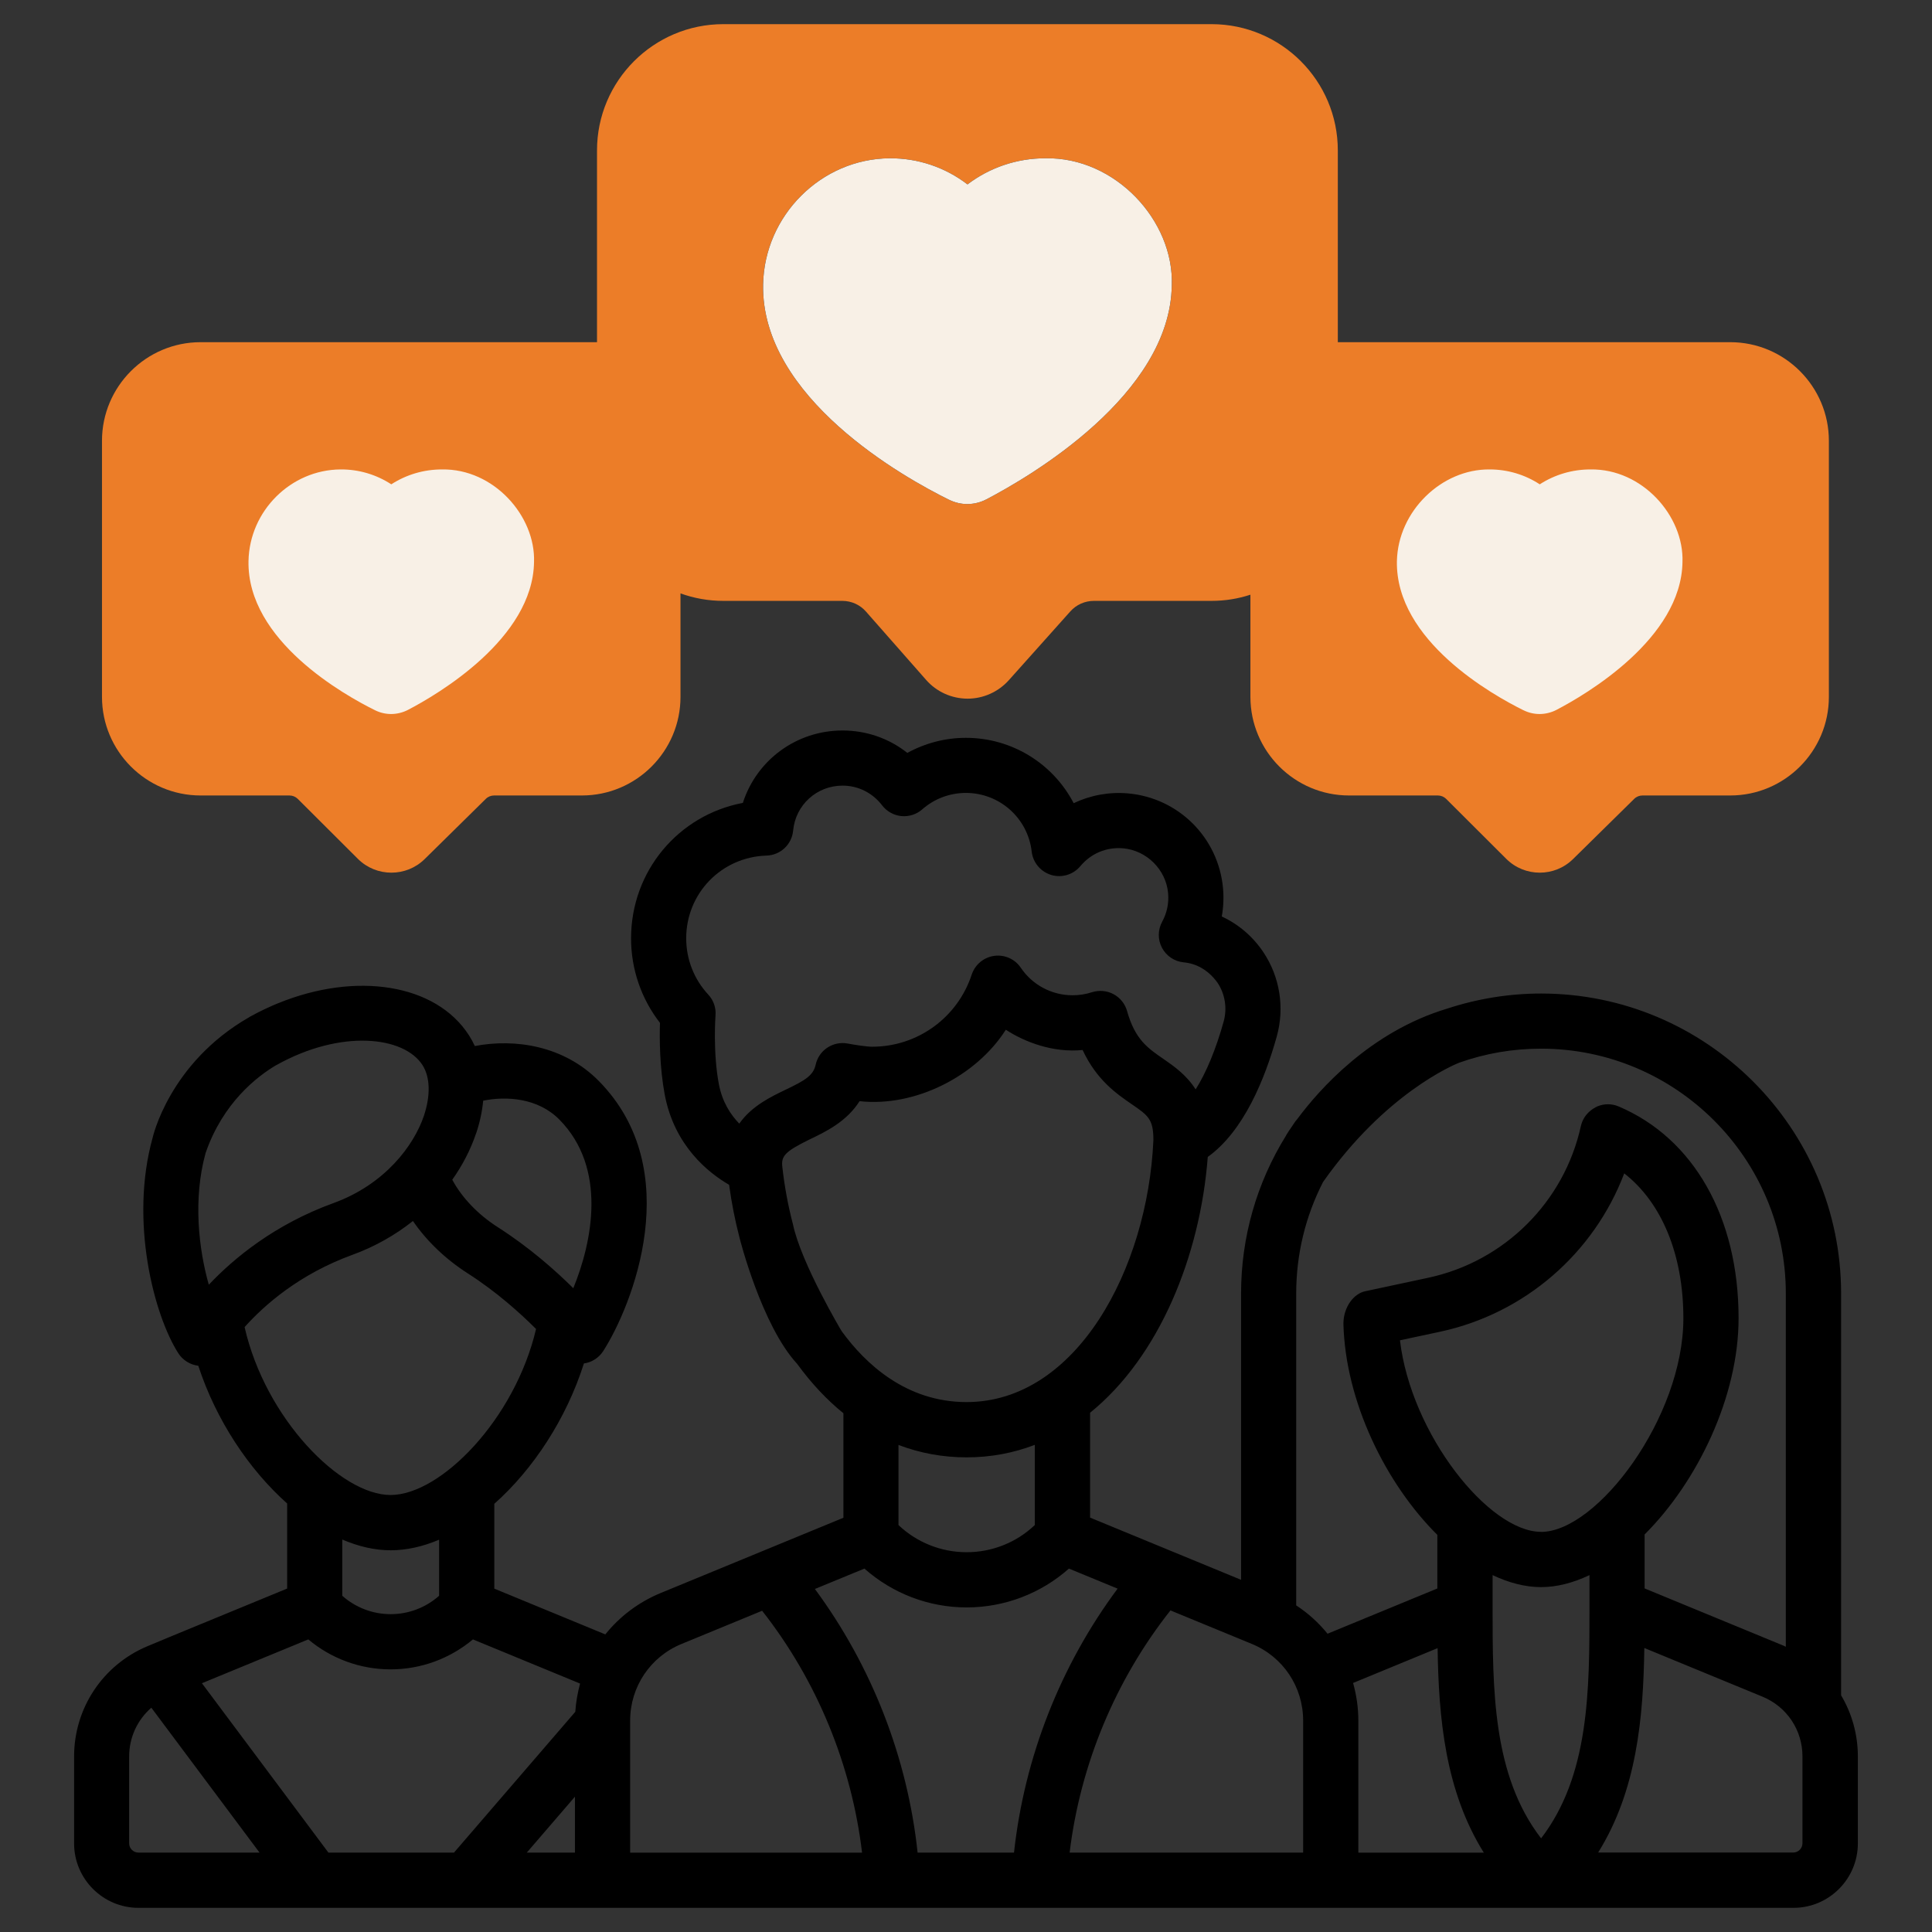 <svg width="80" height="80" viewBox="0 0 80 80" fill="none" xmlns="http://www.w3.org/2000/svg">
<rect x="0" y="0" width="80" height="80" fill="#333333" stroke="none"/>
<path d="M63.089 29.411C63.299 29.515 63.526 29.566 63.752 29.566C63.979 29.566 64.229 29.509 64.445 29.397C65.659 28.765 69.622 26.451 69.668 23.272C69.734 21.365 68.003 19.404 65.857 19.438C65.105 19.438 64.379 19.653 63.758 20.055C63.144 19.653 62.426 19.438 61.682 19.438C59.701 19.418 57.889 21.158 57.843 23.231C57.776 26.534 61.84 28.797 63.086 29.411H63.089ZM61.673 21.721H61.685C62.073 21.721 62.446 21.87 62.733 22.143C63.305 22.68 64.203 22.683 64.781 22.143C65.073 21.87 65.455 21.721 65.857 21.721C66.469 21.732 67.345 22.218 67.382 23.237C67.359 24.742 65.228 26.339 63.741 27.177C62.239 26.37 60.097 24.811 60.128 23.277C60.146 22.456 60.867 21.73 61.67 21.724L61.673 21.721Z" fill="black"/>
<path d="M15.533 29.411C15.743 29.515 15.97 29.566 16.197 29.566C16.424 29.566 16.674 29.509 16.889 29.397C18.104 28.765 22.067 26.451 22.113 23.272C22.178 21.365 20.447 19.404 18.302 19.438C17.549 19.438 16.823 19.653 16.203 20.055C15.579 19.648 14.85 19.432 14.101 19.438C12.042 19.452 10.33 21.155 10.29 23.231C10.224 26.534 14.287 28.797 15.533 29.411ZM14.118 21.721H14.129C14.517 21.721 14.89 21.87 15.177 22.143C15.749 22.68 16.648 22.683 17.225 22.143C17.518 21.87 17.9 21.721 18.302 21.721C18.913 21.732 19.789 22.218 19.827 23.237C19.804 24.742 17.673 26.339 16.185 27.177C14.683 26.37 12.541 24.811 12.573 23.277C12.59 22.456 13.311 21.73 14.115 21.724L14.118 21.721Z" fill="black"/>
<path d="M8.309 32.939H11.985C12.117 32.939 12.24 32.99 12.332 33.082L14.822 35.566C15.204 35.945 15.704 36.135 16.206 36.135C16.709 36.135 17.2 35.948 17.582 35.575L20.117 33.079C20.209 32.987 20.333 32.939 20.462 32.939H24.095C26.346 32.939 28.178 31.107 28.178 28.855V24.571C28.732 24.772 29.33 24.881 29.953 24.881H34.878C35.254 24.881 35.613 25.042 35.86 25.326L38.349 28.154C38.78 28.645 39.403 28.927 40.058 28.93H40.067C40.716 28.93 41.336 28.651 41.77 28.169L44.32 25.317C44.567 25.039 44.923 24.881 45.296 24.881H50.166C50.729 24.881 51.269 24.792 51.777 24.625V28.855C51.777 31.107 53.609 32.939 55.861 32.939H59.537C59.669 32.939 59.792 32.99 59.884 33.082L62.374 35.566C62.756 35.945 63.255 36.135 63.758 36.135C64.26 36.135 64.751 35.948 65.133 35.575L67.669 33.079C67.761 32.987 67.885 32.939 68.014 32.939H71.646C73.898 32.939 75.73 31.107 75.73 28.855V18.253C75.73 16.002 73.898 14.169 71.646 14.169H55.396V6.226C55.396 3.343 53.05 1 50.166 1H29.95C27.067 1 24.721 3.346 24.721 6.226V14.169H8.306C6.055 14.169 4.223 16.002 4.223 18.253V28.855C4.223 31.107 6.055 32.939 8.306 32.939H8.309Z" fill="#EC7D28"/>
<path d="M39.306 20.697C39.542 20.811 39.797 20.872 40.053 20.872C40.309 20.872 40.59 20.809 40.834 20.682C42.62 19.752 48.455 16.36 48.521 11.815C48.619 9.144 46.184 6.496 43.284 6.554C42.109 6.554 40.983 6.936 40.062 7.636C39.137 6.927 38.014 6.548 36.84 6.554C34.008 6.574 31.656 8.917 31.599 11.774C31.504 16.481 37.471 19.795 39.303 20.697H39.306ZM36.86 8.837C36.86 8.837 36.874 8.837 36.88 8.837C37.632 8.837 38.353 9.124 38.907 9.649C39.55 10.255 40.564 10.255 41.213 9.649C41.776 9.127 42.508 8.837 43.281 8.837C44.685 8.814 46.27 10.083 46.233 11.78C46.195 14.31 42.936 16.949 40.044 18.511C37.109 17.006 33.833 14.411 33.885 11.82C33.916 10.215 35.277 8.848 36.857 8.837H36.86Z" fill="black"/>
<path d="M76.236 70.207V53.563C76.236 46.714 70.662 41.14 63.813 41.14C62.495 41.14 61.179 41.353 59.93 41.763C56.72 42.725 54.606 45.141 53.724 46.329C53.693 46.364 53.664 46.401 53.635 46.438C53.575 46.525 53.518 46.611 53.46 46.697C53.432 46.737 53.408 46.775 53.386 46.806C53.377 46.818 53.371 46.829 53.363 46.84C53.291 46.95 53.256 47.01 53.256 47.01C53.256 47.01 53.256 47.01 53.256 47.016C52.036 48.98 51.39 51.228 51.39 53.563V65.417L45.138 62.841V58.499C48.001 56.182 49.696 52.01 50.011 47.906C51.51 46.832 52.383 44.658 52.869 42.915C53.199 41.723 52.998 40.451 52.312 39.426C51.878 38.777 51.281 38.269 50.591 37.95C50.66 37.568 50.678 37.177 50.643 36.784C50.456 34.688 48.8 33.036 46.706 32.853C45.922 32.784 45.15 32.93 44.458 33.258C43.616 31.638 41.922 30.552 39.995 30.552C39.142 30.552 38.309 30.771 37.571 31.176C36.816 30.578 35.88 30.248 34.889 30.248C32.962 30.248 31.325 31.486 30.76 33.246C28.101 33.749 26.131 36.06 26.131 38.857C26.131 40.132 26.553 41.356 27.328 42.355C27.308 42.995 27.311 44.178 27.523 45.316C27.922 47.449 29.338 48.566 30.191 49.06C30.292 49.807 30.438 50.548 30.628 51.274C30.628 51.274 31.535 54.881 33.011 56.478C33.594 57.279 34.234 57.96 34.924 58.52V62.847C33.043 63.623 29.201 65.205 27.351 65.966C26.435 66.345 25.657 66.939 25.065 67.677L20.468 65.782V62.27C22.079 60.84 23.451 58.749 24.178 56.458C24.505 56.412 24.798 56.225 24.979 55.944C26.168 54.089 28.448 48.46 24.79 44.756C23.351 43.3 21.329 42.995 19.661 43.314C19.592 43.162 19.511 43.016 19.422 42.875C18.047 40.727 14.733 40.227 11.517 41.542C11.494 41.551 11.474 41.559 11.451 41.568C11.388 41.594 11.322 41.623 11.258 41.651C11.178 41.686 11.097 41.723 11.017 41.761C11.011 41.763 11.003 41.766 10.997 41.769C10.776 41.873 10.563 41.982 10.362 42.094C10.357 42.096 10.348 42.102 10.342 42.105C10.331 42.111 10.319 42.12 10.311 42.125C6.997 44.026 6.319 47.116 6.319 47.116C5.36 50.565 6.374 54.456 7.384 56.036C7.571 56.326 7.875 56.512 8.211 56.553C8.944 58.798 10.305 60.846 11.89 62.256V65.779C11.787 65.825 6.181 68.125 6.072 68.18C4.246 68.961 3.068 70.741 3.068 72.731V76.332C3.068 77.803 4.266 79 5.736 79H74.263C75.733 79 76.93 77.803 76.93 76.332V72.731C76.93 71.821 76.683 70.954 76.241 70.207H76.236ZM19.715 46.932C19.87 46.476 19.965 46.019 20.008 45.577C20.959 45.382 22.274 45.459 23.161 46.358C25.151 48.371 24.523 51.427 23.739 53.342C22.989 52.598 21.912 51.645 20.608 50.812C19.79 50.289 19.127 49.592 18.727 48.851C19.147 48.256 19.483 47.613 19.712 46.935L19.715 46.932ZM8.645 53.193C8.229 51.728 7.985 49.655 8.513 47.745C9.231 45.66 10.649 44.572 11.428 44.11C11.436 44.104 11.445 44.101 11.454 44.098C14.116 42.613 16.726 42.904 17.495 44.104C17.814 44.601 17.834 45.364 17.553 46.203C17.134 47.444 15.93 49.046 13.811 49.816C11.37 50.703 9.685 52.099 8.648 53.196L8.645 53.193ZM10.13 54.95C10.94 54.045 12.39 52.762 14.589 51.961C15.514 51.625 16.361 51.145 17.099 50.559C17.671 51.392 18.449 52.139 19.377 52.733C20.557 53.488 21.536 54.37 22.197 55.031C21.315 58.781 18.242 61.905 16.172 61.905C14.101 61.905 10.983 58.729 10.127 54.947L10.13 54.95ZM18.182 63.752V66.078C17.633 66.566 16.921 66.839 16.177 66.839C15.434 66.839 14.724 66.566 14.173 66.078V63.749C14.842 64.036 15.52 64.194 16.177 64.194C16.838 64.194 17.513 64.039 18.185 63.755L18.182 63.752ZM5.73 76.712C5.521 76.712 5.348 76.539 5.348 76.33V72.729C5.348 71.939 5.693 71.21 6.267 70.713L10.747 76.712H5.73ZM23.807 76.712H21.814L23.807 74.397V76.712ZM23.822 70.882L18.799 76.712H13.599L8.361 69.699L12.766 67.884C13.714 68.68 14.917 69.125 16.175 69.125C17.43 69.125 18.633 68.68 19.583 67.884L24.02 69.713C23.917 70.092 23.848 70.483 23.822 70.882ZM30.613 46.528C30.254 46.16 29.907 45.632 29.766 44.891C29.516 43.561 29.625 42.062 29.628 42.048C29.654 41.729 29.545 41.416 29.327 41.183C28.738 40.549 28.414 39.722 28.414 38.854C28.414 36.988 29.875 35.486 31.739 35.428C32.316 35.411 32.79 34.966 32.842 34.392C32.942 33.329 33.821 32.531 34.889 32.531C35.535 32.531 36.13 32.83 36.526 33.347C36.718 33.599 37.006 33.76 37.322 33.792C37.637 33.823 37.95 33.723 38.189 33.513C38.688 33.074 39.329 32.833 39.995 32.833C41.391 32.833 42.562 33.878 42.72 35.262C42.772 35.716 43.091 36.098 43.53 36.23C43.969 36.362 44.443 36.215 44.736 35.865C45.176 35.337 45.819 35.067 46.508 35.127C47.481 35.213 48.283 36.011 48.369 36.985C48.406 37.398 48.32 37.806 48.125 38.162C47.941 38.498 47.935 38.903 48.113 39.242C48.291 39.581 48.627 39.808 49.006 39.848C49.509 39.891 50.014 40.141 50.413 40.689C50.729 41.163 50.821 41.749 50.669 42.3C50.347 43.455 49.945 44.42 49.509 45.109C49.124 44.506 48.604 44.144 48.171 43.845C47.516 43.395 46.999 43.038 46.669 41.864C46.586 41.565 46.382 41.313 46.109 41.166C45.836 41.02 45.511 40.991 45.216 41.086C44.957 41.169 44.687 41.212 44.415 41.212C43.553 41.212 42.752 40.787 42.269 40.072C42.025 39.71 41.597 39.521 41.164 39.581C40.733 39.641 40.374 39.943 40.236 40.356C39.65 42.142 37.991 43.343 36.11 43.343C35.897 43.343 35.386 43.265 35.105 43.211C34.496 43.096 33.907 43.484 33.775 44.087C33.677 44.535 33.339 44.736 32.529 45.123C31.926 45.413 31.13 45.792 30.616 46.522L30.613 46.528ZM34.855 55.128C34.855 55.128 33.172 52.314 32.833 50.689C32.629 49.913 32.483 49.115 32.394 48.314C32.342 47.871 32.509 47.679 33.511 47.188C34.188 46.864 35.053 46.45 35.593 45.597C37.87 45.85 40.411 44.583 41.649 42.639C42.427 43.148 43.608 43.601 44.828 43.478C45.411 44.724 46.232 45.29 46.867 45.726C47.548 46.194 47.757 46.341 47.76 47.202C47.525 52.544 44.57 58.057 40.024 58.057C37.511 58.057 35.825 56.461 34.852 55.122L34.855 55.128ZM42.849 59.832V63.149C42.091 63.87 41.083 64.274 40.027 64.274C38.97 64.274 37.959 63.867 37.204 63.149V59.832C38.094 60.171 39.039 60.346 40.024 60.346C41.035 60.346 41.977 60.162 42.847 59.829L42.849 59.832ZM26.093 76.712V71.247C26.093 69.851 26.926 68.605 28.218 68.074L31.558 66.698C33.821 69.578 35.263 73.076 35.696 76.714H26.093V76.712ZM37.996 76.712C37.577 72.777 36.092 68.975 33.743 65.796L35.794 64.952C36.954 65.98 38.456 66.56 40.027 66.56C41.6 66.56 43.105 65.98 44.262 64.952L46.278 65.782C43.912 68.961 42.416 72.769 41.988 76.712H37.996ZM53.96 76.712H44.291C44.733 73.067 46.189 69.564 48.466 66.684L51.835 68.071C53.127 68.602 53.96 69.848 53.96 71.244V76.709V76.712ZM53.673 66.474V53.563C53.673 51.938 54.055 50.367 54.784 48.945C57.363 45.281 60.174 44.104 60.415 44.006C61.498 43.621 62.635 43.423 63.81 43.423C69.401 43.423 73.947 47.972 73.947 53.56V68.189C73.915 68.174 73.886 68.16 73.855 68.145L68.1 65.773V63.539C70.3 61.342 71.991 57.822 71.991 54.583C71.991 50.41 70.133 47.133 67.023 45.815C66.742 45.695 66.42 45.695 66.139 45.815C65.941 45.91 65.582 46.126 65.461 46.625C64.772 49.77 62.294 52.233 59.146 52.908L56.53 53.468C56.091 53.554 55.631 54.08 55.628 54.815C55.709 58.023 57.369 61.423 59.517 63.556V65.776L54.971 67.649C54.603 67.195 54.167 66.799 53.67 66.474H53.673ZM63.81 63.43C61.653 63.43 58.431 59.393 57.969 55.499L59.626 55.145C63.141 54.393 66.004 51.889 67.256 48.587C68.809 49.798 69.705 51.949 69.705 54.588C69.705 58.689 66.136 63.433 63.81 63.433V63.43ZM56.246 76.712V71.247C56.246 70.71 56.168 70.187 56.028 69.688L59.528 68.246C59.571 71.123 59.838 74.15 61.441 76.714H56.246V76.712ZM63.81 76.117C61.805 73.513 61.805 69.972 61.805 66.54V65.222C62.472 65.538 63.149 65.719 63.81 65.719C64.47 65.719 65.148 65.541 65.817 65.222C65.817 65.225 65.817 66.428 65.817 66.549C65.817 69.978 65.817 73.515 63.813 76.123L63.81 76.117ZM74.636 76.327C74.636 76.536 74.464 76.709 74.254 76.709H66.176C67.778 74.141 68.046 71.118 68.088 68.24L72.982 70.256C73.987 70.67 74.636 71.637 74.636 72.726V76.327Z" fill="black"/>
<path d="M63.089 29.411C63.299 29.515 63.526 29.566 63.752 29.566C63.979 29.566 64.229 29.509 64.445 29.397C65.659 28.765 69.622 26.451 69.668 23.272C69.734 21.365 68.003 19.404 65.857 19.438C65.105 19.438 64.379 19.653 63.758 20.055C63.144 19.653 62.426 19.438 61.682 19.438C59.701 19.418 57.889 21.158 57.843 23.231C57.776 26.534 61.84 28.797 63.086 29.411H63.089Z" fill="#F8F0E6"/>
<path d="M15.533 29.411C15.743 29.515 15.97 29.566 16.197 29.566C16.424 29.566 16.674 29.509 16.889 29.397C18.104 28.765 22.067 26.451 22.113 23.272C22.178 21.365 20.447 19.404 18.302 19.438C17.549 19.438 16.823 19.653 16.203 20.055C15.579 19.648 14.85 19.432 14.101 19.438C12.042 19.452 10.33 21.155 10.29 23.231C10.224 26.534 14.287 28.797 15.533 29.411Z" fill="#F8F0E6"/>
<path d="M39.306 20.697C39.542 20.811 39.797 20.872 40.053 20.872C40.309 20.872 40.59 20.809 40.834 20.682C42.62 19.752 48.455 16.36 48.521 11.815C48.619 9.144 46.184 6.496 43.284 6.554C42.109 6.554 40.983 6.936 40.062 7.636C39.137 6.927 38.014 6.548 36.84 6.554C34.008 6.574 31.656 8.917 31.599 11.774C31.504 16.481 37.471 19.795 39.303 20.697H39.306Z" fill="#F8F0E6"/>
</svg>
